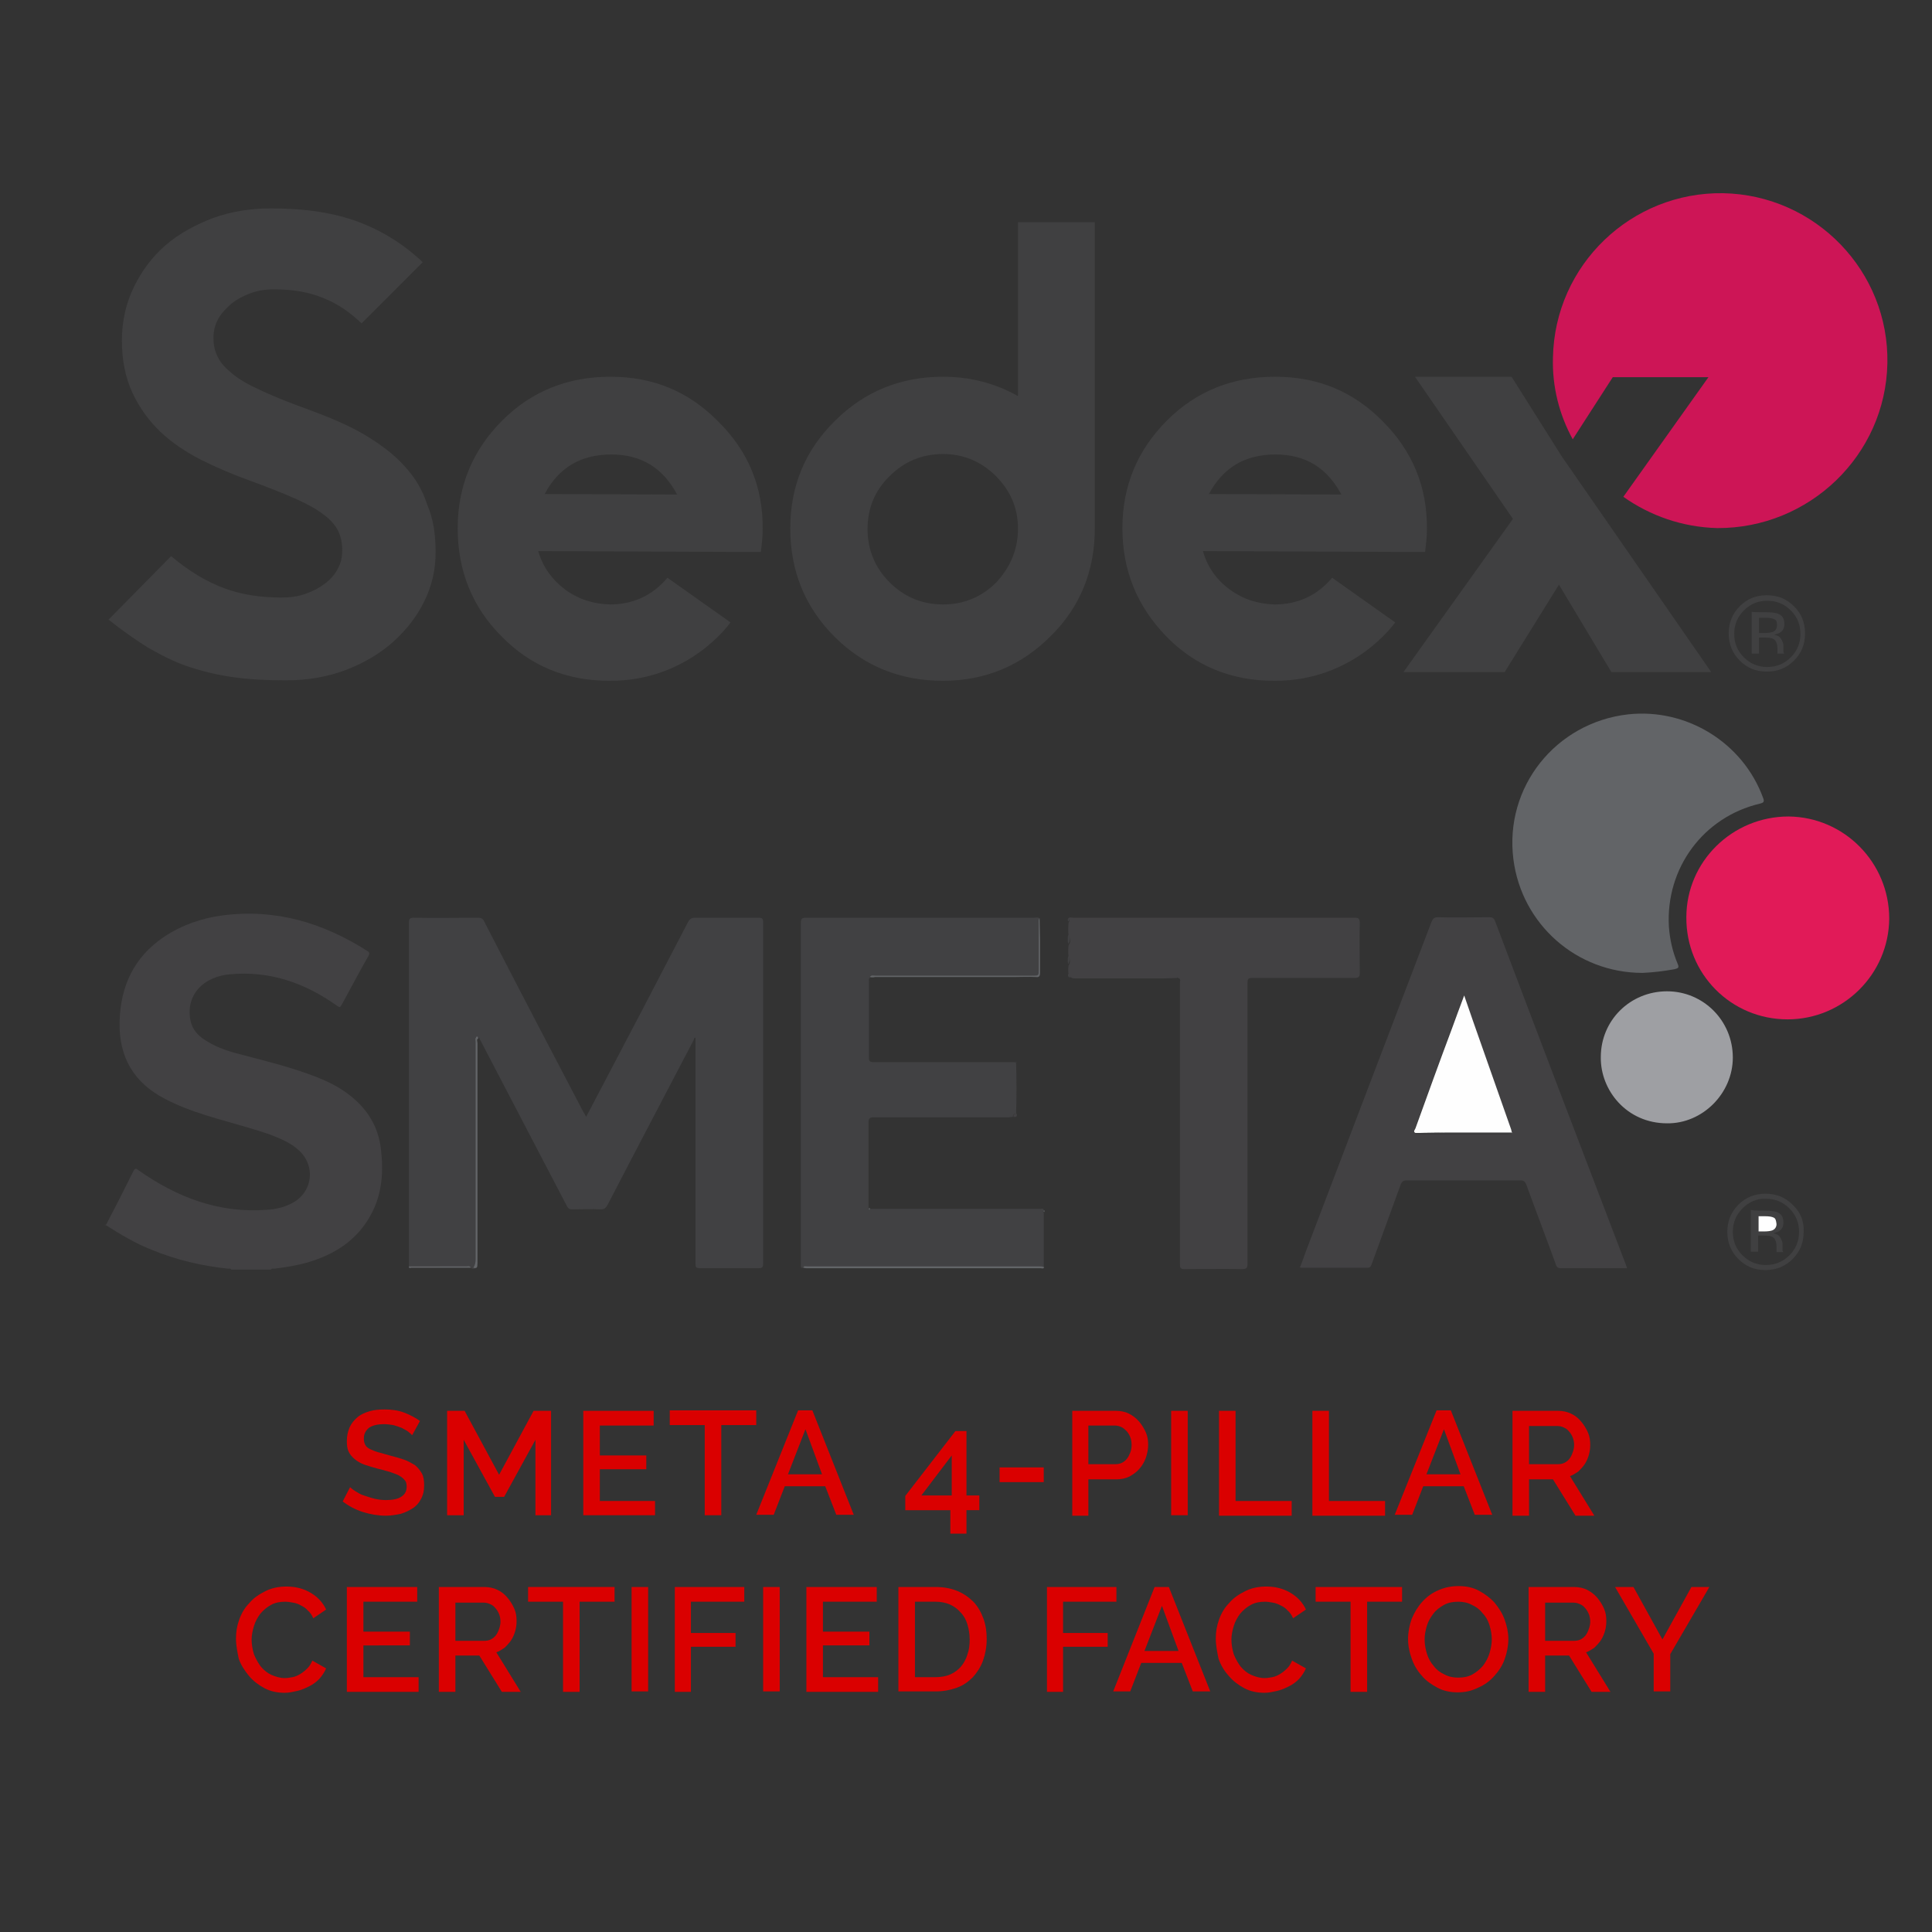 <?xml version="1.0" encoding="utf-8"?>
<!-- Generator: Adobe Illustrator 18.0.0, SVG Export Plug-In . SVG Version: 6.00 Build 0)  -->
<!DOCTYPE svg PUBLIC "-//W3C//DTD SVG 1.1//EN" "http://www.w3.org/Graphics/SVG/1.1/DTD/svg11.dtd">
<svg version="1.1" id="Layer_1" xmlns="http://www.w3.org/2000/svg" xmlns:xlink="http://www.w3.org/1999/xlink" x="0px" y="0px"
	 width="420px" height="420px" viewBox="0 0 420 420" enable-background="new 0 0 420 420" xml:space="preserve">
<rect x="0" y="0" width="420" height="420" fill="#333333" stroke="none"/>
<path fill="#CD1556" d="M410.3,79c0.4-20-15.6-36.6-35.7-37c-20-0.3-36.6,15.6-37,35.7c-0.2,6.4,1.4,12.5,4.3,17.8l8.7-13.5h20.8
	l-18.5,26c5.8,4.1,12.8,6.6,20.4,6.8C393.3,114.9,409.9,99,410.3,79"/>
<path fill="#404041" d="M165.8,115.1c0,1.6-0.2,3.3-0.4,4.9l-48.4-0.2c1,3.5,3.1,6.3,5.9,8.4c2.9,2.1,6.1,3.1,9.7,3.2
	c5,0,9.2-1.9,12.5-5.8l13.7,9.7c0,0-8.8,12.8-26.3,12.7c-9.3,0-17.2-3.2-23.5-9.7c-6.4-6.4-9.5-14.3-9.5-23.5s3.3-17,9.7-23.4
	s14.3-9.5,23.5-9.5c9.3,0,17,3.2,23.4,9.7C162.7,98.1,165.9,105.9,165.8,115.1 M147.2,107.5c-3.1-5.8-7.8-8.7-14.3-8.7
	c-6.6,0-11.4,2.8-14.5,8.6L147.2,107.5L147.2,107.5z M310.2,115.1c0,1.6-0.2,3.3-0.4,4.9l-48.3-0.2c1,3.5,3,6.3,5.9,8.4
	c2.9,2.1,6.1,3.1,9.7,3.2c5,0,9.2-1.9,12.5-5.8l13.7,9.7c0,0-8.8,12.8-26.3,12.7c-9.3,0-17.2-3.2-23.5-9.7s-9.5-14.3-9.5-23.5
	s3.3-17,9.7-23.4s14.3-9.5,23.5-9.5c9.3,0,17,3.2,23.4,9.7C307.1,98.1,310.3,105.9,310.2,115.1 M291.6,107.5
	c-3.1-5.8-7.8-8.7-14.3-8.7c-6.6,0-11.4,2.8-14.5,8.6L291.6,107.5L291.6,107.5z M238,114.9c0,9.2-3.2,17.1-9.6,23.4
	c-6.4,6.4-14.2,9.7-23.4,9.7c-9.3,0-17.2-3.2-23.6-9.6c-6.4-6.4-9.6-14.3-9.6-23.5c0-9.2,3.2-17,9.7-23.4c6.4-6.4,14.3-9.6,23.5-9.6
	c5.9,0,11.3,1.4,16.3,4.2V48.3H238V114.9L238,114.9z M221.3,114.9c0-4.4-1.6-8.2-4.8-11.4c-3.2-3.2-7.1-4.8-11.5-4.8
	c-4.5,0-8.4,1.6-11.6,4.8c-3.2,3.1-4.8,7-4.8,11.5c0,4.5,1.6,8.4,4.8,11.6s7.1,4.8,11.6,4.8s8.4-1.6,11.6-4.8
	C219.7,123.2,221.3,119.4,221.3,114.9 M94.7,120.1c0,3.7-0.8,7.2-2.4,10.5c-1.6,3.3-3.9,6.3-6.8,8.9s-6.3,4.6-10.2,6.1
	c-3.9,1.5-8.3,2.3-13.1,2.3c-4.3,0-8.1-0.2-11.6-0.7c-3.5-0.5-6.7-1.3-9.7-2.3c-3-1-5.9-2.5-8.7-4.1c-2.7-1.7-5.6-3.7-8.6-6.1
	l13.6-13.8c3.9,3.3,7.8,5.6,11.6,7c3.8,1.4,7.9,2,12.4,2c1.8,0,3.5-0.2,5.2-0.8s3-1.3,4.2-2.2c1.2-0.9,2.2-2,2.8-3.2
	c0.7-1.2,1-2.6,1-4.1c0-1.5-0.3-3-0.9-4.2c-0.6-1.2-1.6-2.4-3.1-3.5c-1.4-1.1-3.5-2.3-6.2-3.5c-2.7-1.2-6-2.5-10.1-4
	c-3.6-1.3-7.1-2.8-10.5-4.5c-3.3-1.7-6.3-3.7-8.8-6.1s-4.5-5.2-6-8.4c-1.5-3.2-2.3-7-2.3-11.4c0-4.2,0.9-8.1,2.6-11.6
	c1.7-3.5,4-6.6,6.9-9.1c2.9-2.5,6.4-4.4,10.3-5.9c3.9-1.4,8.1-2.1,12.6-2.1c7.6,0,13.9,1,19.2,3c5.2,2,9.8,4.9,13.8,8.7L78.6,70.3
	c-2.5-2.4-5.2-4.3-8.3-5.5c-3.1-1.3-6.6-1.9-10.8-1.9c-1.9,0-3.6,0.3-5.2,0.9c-1.6,0.6-3,1.4-4.1,2.3c-1.1,1-2.1,2-2.8,3.3
	c-0.7,1.3-1,2.7-1,4c0,1.6,0.3,3,1,4.3c0.6,1.3,1.8,2.5,3.3,3.7c1.5,1.2,3.6,2.4,6.3,3.6c2.6,1.2,5.8,2.5,9.7,3.9
	c4.9,1.8,9.2,3.6,12.7,5.7c3.5,2.1,6.4,4.3,8.6,6.8c2.3,2.5,3.9,5.2,4.9,8.4C94.2,112.8,94.7,116.2,94.7,120.1 M390,143.6
	c-1.6,1.6-3.5,2.4-5.9,2.4s-4.3-0.8-5.9-2.4c-1.6-1.6-2.4-3.6-2.4-5.9s0.8-4.3,2.4-5.9c1.6-1.6,3.5-2.4,5.9-2.4s4.3,0.8,5.9,2.4
	c1.6,1.6,2.4,3.5,2.4,5.9C392.4,140.1,391.6,142,390,143.6 M379.1,132.7c-1.4,1.4-2.1,3.1-2.1,5.1c0,2,0.7,3.7,2.1,5.1
	s3.1,2.1,5.1,2.1s3.7-0.7,5.1-2.1c1.4-1.4,2.1-3.1,2.1-5.1c0-2-0.7-3.7-2.1-5.1s-3.1-2.1-5.1-2.1
	C382.2,130.6,380.5,131.3,379.1,132.7 M384,133.1c1.1,0,1.9,0.1,2.5,0.3c1,0.4,1.4,1.1,1.4,2.3c0,0.8-0.3,1.4-0.9,1.8
	c-0.3,0.2-0.7,0.3-1.3,0.5c0.7,0.1,1.2,0.4,1.5,0.9s0.5,1,0.5,1.4v0.6c0,0.2,0,0.5,0,0.6c0,0.2,0,0.4,0.1,0.5l0.1,0.1h-1.5v-0.1
	v-0.1v-0.3V141c0-1-0.3-1.8-0.9-2.1c-0.3-0.2-1-0.3-1.8-0.3h-1.3v3.5h-1.6v-9.1C380.8,133.1,384,133.1,384,133.1z M385.7,134.6
	c-0.4-0.2-1-0.3-1.9-0.3h-1.4v3.3h1.4c0.6,0,1.2-0.1,1.5-0.2c0.6-0.2,1-0.7,1-1.4C386.3,135.2,386.2,134.8,385.7,134.6"/>
<path fill="#404041" d="M372,146.1h-21.7l-11.4-19l-11.8,19h-22l23.8-33.3l-21.3-30.9h21l10.9,17.3L372,146.1L372,146.1z"/>
<g>
	<path fill="#424143" d="M22.9,266.3c0.4-0.2,0.4-0.6,0.6-0.9c1.9-3.6,3.7-7.2,5.5-10.8c0.3-0.6,0.5-0.7,1.1-0.2
		c8.4,5.9,17.5,9.4,27.9,8.6c1.8-0.1,3.6-0.5,5.2-1.3c4.7-2.2,5.6-8.1,1.8-11.6c-1.8-1.7-4.1-2.6-6.4-3.5c-4.7-1.6-9.6-2.8-14.3-4.3
		c-2.9-0.9-5.7-2-8.4-3.4c-6.8-3.5-10.1-9.1-9.9-16.8c0.2-7.7,3.1-14,9.6-18.4c3.9-2.6,8.2-4.1,12.8-4.7c11.5-1.5,21.8,1.6,31.4,7.7
		c0.5,0.3,0.6,0.5,0.3,1.1c-2,3.5-3.9,7.1-5.8,10.6c-0.4,0.7-0.5,0.6-1.1,0.2c-6.9-4.9-14.5-7.6-23.2-6.8c-1.3,0.1-2.5,0.4-3.7,0.9
		c-3.8,1.6-5.7,5.1-4.9,9.1c0.4,2.1,1.8,3.5,3.5,4.5c2.5,1.6,5.3,2.4,8.1,3.1c5.3,1.4,10.6,2.7,15.7,4.7c2.6,1,5,2.2,7.2,3.9
		c3.9,3,6.3,6.8,6.9,11.7c0.6,5.1,0.3,10-2.3,14.6c-3,5.4-7.8,8.4-13.5,10.1c-2.4,0.7-4.9,1.1-7.4,1.4c-0.2,0-0.6-0.1-0.7,0.2
		c-2.9,0-5.7,0-8.6,0c-0.2-0.3-0.5-0.2-0.7-0.2c-5.7-0.6-11.3-1.9-16.6-4.1c-3.6-1.4-6.9-3.4-10.2-5.5
		C22.9,266.6,22.9,266.4,22.9,266.3z"/>
	<path fill="#414143" d="M88.9,275.3c0-11.1,0-22.3,0-33.4c0-13.7,0-27.5,0-41.2c0-0.9,0.1-1.2,1.1-1.2c4.6,0.1,9.2,0,13.9,0
		c0.7,0,1.1,0.2,1.4,0.9c7.1,13.8,14.3,27.6,21.5,41.3c0.2,0.3,0.4,0.6,0.6,1.1c0.6-1.1,1.2-2.2,1.7-3.2
		c6.9-13.1,13.7-26.1,20.5-39.2c0.4-0.7,0.8-0.9,1.6-0.9c4.6,0,9.2,0,13.7,0c0.8,0,1,0.2,1,1c0,24.7,0,49.5,0,74.2
		c0,0.7-0.2,1-0.9,1c-4.3,0-8.6,0-12.8,0c-0.9,0-1-0.2-1-1.1c0-16.3,0-32.7,0-49c-0.4,0-0.3,0.3-0.4,0.5
		c-6.2,11.9-12.5,23.8-18.7,35.8c-0.4,0.7-0.7,1-1.5,1c-2.1-0.1-4.2,0-6.3,0c-0.5,0-0.8-0.2-1-0.6c-6.3-12.1-12.7-24.3-19-36.4
		c-0.2-0.5-0.4-0.5-0.6,0c-0.1,0.2,0,0.5,0,0.8c0,15.7,0,31.4,0,47.2c0,0.7,0,1.3-0.5,1.9c-0.2,0-0.4,0-0.6,0
		c-0.2-0.5-0.7-0.3-1.1-0.3C97.1,275.3,93,275.3,88.9,275.3z"/>
	<path fill="#414143" d="M174.6,275.6c-0.3,0.1-0.5,0-0.5-0.3c0-0.3,0-0.5,0-0.8c0-24.6,0-49.2,0-73.8c0-1,0.2-1.2,1.2-1.2
		c16.5,0,33.1,0,49.6,0c0.4,0,0.8-0.2,1.1,0.2c-0.3,0.3-0.2,0.7-0.2,1.1c0,3.4,0,6.7,0,10.1c0,1.3,0,1.3-1.3,1.3
		c-11.4,0-22.8,0-34.2,0c-0.4,0-0.9-0.2-1.2,0.3c-0.3,0.3-0.2,0.6-0.2,1c0,5.5,0,10.9,0,16.4c0,0.8,0.2,1,1,1c9.8,0,19.7,0,29.5,0
		c0.4,0,0.8,0,1.2,0c0.1,0.1,0.2,0.1,0.3,0.2c0.1,3.7,0.1,7.4,0,11c-0.5,0-0.7,0.2-0.7,0.7c-0.4,0-0.7,0.1-1.1,0.1
		c-9.7,0-19.5,0-29.2,0c-0.8,0-1.1,0.2-1.1,1.1c0,6.2,0,12.5,0,18.7c0,0.2,0,0.3,0,0.5c0.2-0.1,0.1-0.2,0.2-0.4
		c12.4,0,24.8,0,37.2,0c0.3,0,0.7-0.2,0.7,0.4c-0.2,0.1-0.2,0.3,0,0.4c0,4,0,8,0,12c-0.3-0.1-0.6-0.2-1-0.2c-16.8,0-33.7,0-50.5,0
		C175.2,275.3,174.8,275.2,174.6,275.6z"/>
	<path fill="#424143" d="M353.7,275.7c-1.6,0-3.1,0-4.5,0c-3.3,0-6.5,0-9.8,0c-0.7,0-1-0.2-1.2-0.9c-2.1-5.8-4.3-11.5-6.4-17.3
		c-0.3-0.7-0.6-0.9-1.3-0.9c-8.2,0-16.4,0-24.6,0c-0.8,0-1.1,0.2-1.4,0.9c-2.1,5.8-4.2,11.5-6.3,17.3c-0.2,0.5-0.3,0.8-1,0.8
		c-4.7,0-9.4,0-14.2,0c-0.1,0-0.2,0-0.4-0.1c0.5-1.2,0.9-2.4,1.3-3.5c9.1-23.9,18.2-47.8,27.3-71.6c0.3-0.7,0.6-1,1.3-1
		c3.7,0.1,7.5,0,11.2,0c0.7,0,1,0.1,1.3,0.8c9.4,24.9,18.9,49.8,28.4,74.6C353.5,275.1,353.6,275.3,353.7,275.7z M328.6,246.3
		c-0.1-0.3-0.1-0.5-0.2-0.8c-2.8-7.9-5.5-15.7-8.3-23.6c-0.6-1.8-1.3-3.6-1.9-5.5c-0.9,2.6-1.8,5-2.7,7.3
		c-2.6,7.2-5.3,14.4-7.9,21.6c-0.1,0.3-0.6,0.7,0,1c0.2,0.4,0.6,0.3,0.9,0.3c6.4,0,12.8,0,19.2,0
		C328.1,246.5,328.5,246.7,328.6,246.3z"/>
	<path fill="#626467" d="M357.1,211.5c-14.4,0-26.3-10.6-28.1-24.7c-2-15.7,9.2-29.7,24.9-31.5c12.7-1.4,25,6.1,29.4,18.2
		c0.3,0.8,0.1,1-0.7,1.2c-12.3,2.9-20.5,14-19.8,26.7c0.2,2.8,0.8,5.5,1.9,8.1c0.4,0.9,0.1,1-0.7,1.2
		C361.8,211.1,359.4,211.4,357.1,211.5z"/>
	<path fill="#424143" d="M232.2,199.7c0.3-0.4,0.7-0.2,1-0.2c20.4,0,40.9,0,61.3,0c0.8,0,1.1,0.2,1.1,1.1c-0.1,3.6,0,7.3,0,10.9
		c0,0.8-0.2,1.1-1.1,1.1c-7.4,0-14.9,0-22.3,0c-0.9,0-1,0.2-1,1.1c0,20.3,0,40.7,0,61c0,0.9-0.2,1.2-1.2,1.2c-4.2-0.1-8.4,0-12.5,0
		c-0.9,0-1-0.3-1-1.1c0-20.4,0-40.7,0-61.1c0-0.4,0.3-0.9-0.4-1.1c-0.1-0.2-0.1-0.2-0.2,0c-1,0-2,0.1-3,0.1c-6.3,0-12.6,0-18.9,0
		c-0.3,0-0.7,0-1-0.1c-0.2-0.2-0.5-0.5-0.7-0.7c-0.1-0.7-0.1-1.4,0-2c0.4-0.6,0.4-1.2,0-1.8c-0.1-0.9-0.1-1.8,0-2.6
		c0.5-0.7,0.5-1.4,0-2c-0.1-1-0.1-1.9,0-2.9C232.6,200.1,232.6,199.9,232.2,199.7z"/>
	<path fill="#E11A58" d="M388.6,221.6c-12.3,0-22.1-9.9-22-22.2c0-12.1,10-21.9,22.2-21.9c12.1,0.1,21.9,10,21.9,22.2
		C410.6,211.8,400.7,221.6,388.6,221.6z"/>
	<path fill="#9E9FA3" d="M348,229.8c0-8,6.4-14.3,14.4-14.3c7.9,0,14.3,6.4,14.3,14.4c0,7.8-6.6,14.4-14.3,14.3
		C353.7,244.2,347.9,237.1,348,229.8z"/>
	<path fill="#626467" d="M174.6,275.6c0.2-0.5,0.5-0.3,0.9-0.3c16.8,0,33.7,0,50.5,0c0.3,0,0.7,0,1,0.2c-0.2,0.4-0.5,0.2-0.8,0.2
		c-17,0-34,0-50.9,0C175,275.7,174.8,275.6,174.6,275.6z"/>
	<path fill="#626467" d="M102.9,275.6c0.4-0.6,0.5-1.2,0.5-1.9c0-15.7,0-31.4,0-47.2c0-0.3-0.1-0.6,0-0.8c0.2-0.5,0.4-0.5,0.6,0
		c-0.5,0.3-0.2,0.7-0.2,1.1c0,15.9,0,31.8,0,47.8C103.7,275.1,104,275.9,102.9,275.6z"/>
	<path fill="#626467" d="M189.1,212.4c0.3-0.5,0.8-0.3,1.2-0.3c11.4,0,22.8,0,34.2,0c1.3,0,1.3,0,1.3-1.3c0-3.4,0-6.7,0-10.1
		c0-0.4-0.1-0.8,0.2-1.1c0,1.6,0.1,3.2,0.1,4.8c0,2.4,0,4.8,0,7.1c0,0.7-0.2,1-0.9,0.9c-1.6-0.1-3.2,0-4.8,0c-10.1,0-20.2,0-30.2,0
		C189.8,212.5,189.5,212.5,189.1,212.4z"/>
	<path fill="#626467" d="M88.9,275.3c4.1,0,8.3,0,12.4,0c0.4,0,0.8-0.2,1.1,0.3c-4.3,0-8.7,0-13,0C89.1,275.7,88.8,275.7,88.9,275.3
		z"/>
	<path fill="#414143" d="M232.2,203.2c0.5,0.7,0.5,1.4,0,2C232.1,204.5,232.1,203.8,232.2,203.2z"/>
	<path fill="#414143" d="M232.2,207.8c0.4,0.6,0.4,1.2,0,1.8C232.1,209.1,232.1,208.4,232.2,207.8z"/>
	<path fill="#424143" d="M220.3,242.8c0-0.5,0.2-0.7,0.7-0.7C221.2,242.7,220.9,242.9,220.3,242.8z"/>
	<path fill="#414143" d="M232.2,199.7c0.3,0.2,0.4,0.4,0,0.6C232.1,200.1,232.1,199.9,232.2,199.7z"/>
	<path fill="#414143" d="M232.2,211.7c0.2,0.2,0.5,0.5,0.7,0.7C232.3,212.6,232.1,212.3,232.2,211.7z"/>
	<path fill="#626467" d="M227,263.5c-0.2-0.1-0.2-0.3,0-0.4C227.1,263.2,227.1,263.3,227,263.5z"/>
	<path fill="#626467" d="M189.1,262.7c0,0.1,0,0.3-0.2,0.4c0-0.2,0-0.3,0-0.5C189,262.6,189.1,262.6,189.1,262.7z"/>
	<path fill="#414143" d="M255.9,212.4c0.1-0.2,0.1-0.2,0.2,0C256.1,212.4,256,212.4,255.9,212.4z"/>
	<path fill="#424143" d="M221,231c-0.1-0.1-0.2-0.1-0.3-0.2C220.9,230.8,221,230.9,221,231z"/>
	<path fill="#FEFEFE" d="M307.7,246.3c-0.6-0.3-0.1-0.7,0-1c2.6-7.2,5.2-14.4,7.9-21.6c0.9-2.4,1.7-4.7,2.7-7.3
		c0.7,2,1.3,3.8,1.9,5.5c2.8,7.9,5.5,15.7,8.3,23.6c0.1,0.3,0.1,0.5,0.2,0.8c-4.8,0-9.6,0-14.4,0
		C312.1,246.2,309.9,246.3,307.7,246.3z"/>
	<path fill="#414143" d="M307.7,246.3c2.2,0,4.4-0.1,6.6-0.1c4.8,0,9.6,0,14.4,0c-0.2,0.4-0.6,0.3-0.9,0.3c-6.4,0-12.8,0-19.2,0
		C308.3,246.5,307.9,246.7,307.7,246.3z"/>
</g>
<g>
	<path fill="#DA0000" d="M89.6,312c-0.2-0.2-0.5-0.5-0.9-0.8s-0.9-0.5-1.4-0.8c-0.5-0.2-1.1-0.4-1.8-0.6c-0.7-0.1-1.3-0.2-2-0.2
		c-1.5,0-2.6,0.3-3.3,0.8c-0.7,0.6-1.1,1.3-1.1,2.3c0,0.6,0.1,1,0.3,1.4c0.2,0.4,0.6,0.7,1,0.9s1.1,0.5,1.8,0.7
		c0.7,0.2,1.5,0.4,2.5,0.7c1.2,0.3,2.2,0.6,3.1,0.9c0.9,0.3,1.7,0.8,2.4,1.2c0.6,0.5,1.1,1.1,1.5,1.8s0.5,1.6,0.5,2.6
		c0,1.2-0.2,2.1-0.7,3c-0.4,0.8-1,1.5-1.8,2c-0.8,0.5-1.6,0.9-2.6,1.2c-1,0.2-2.1,0.4-3.2,0.4c-1.7,0-3.4-0.3-5-0.8
		c-1.6-0.5-3.1-1.3-4.4-2.3l1.6-3.1c0.3,0.3,0.7,0.6,1.2,0.9c0.5,0.3,1.1,0.7,1.8,0.9s1.4,0.5,2.3,0.7c0.8,0.2,1.7,0.3,2.5,0.3
		c1.4,0,2.5-0.2,3.3-0.7c0.8-0.5,1.2-1.2,1.2-2.2c0-0.6-0.1-1.1-0.4-1.4c-0.3-0.4-0.7-0.7-1.2-1s-1.2-0.5-2-0.8
		c-0.8-0.2-1.6-0.5-2.6-0.7c-1.1-0.3-2.1-0.6-3-0.9c-0.8-0.3-1.5-0.7-2.1-1.2c-0.6-0.5-1-1-1.3-1.6s-0.4-1.4-0.4-2.3
		c0-1.1,0.2-2.1,0.6-3c0.4-0.9,1-1.6,1.7-2.2s1.6-1,2.6-1.3c1-0.3,2.1-0.4,3.3-0.4c1.5,0,3,0.2,4.3,0.7c1.3,0.5,2.4,1.1,3.4,1.8
		L89.6,312z"/>
	<path fill="#DA0000" d="M116.4,329.4V313l-6.8,12.4h-2l-6.8-12.4v16.4h-3.6v-22.7h3.8l7.5,13.9l7.5-13.9h3.8v22.7H116.4z"/>
	<path fill="#DA0000" d="M142.4,326.2v3.2h-15.6v-22.7h15.3v3.2h-11.7v6.5h10.1v3h-10.1v6.9H142.4z"/>
	<path fill="#DA0000" d="M164.4,309.8h-7.6v19.6h-3.6v-19.6h-7.6v-3.2h18.8V309.8z"/>
	<path fill="#DA0000" d="M173.5,306.6h3.1l9,22.7h-3.8l-2.4-6.2h-8.8l-2.4,6.2h-3.8L173.5,306.6z M178.7,320.5l-3.6-9.8l-3.8,9.8
		H178.7z"/>
	<path fill="#DA0000" d="M206.6,333.4v-5.1h-9.8v-3.1l10.9-14.1h2.4v14h2.8v3.2h-2.8v5.1H206.6z M200.3,325.1h6.6v-8.7L200.3,325.1z
		"/>
	<path fill="#DA0000" d="M217.3,322.2V319h9.6v3.2H217.3z"/>
	<path fill="#DA0000" d="M233.1,329.4v-22.7h9.5c1,0,2,0.2,2.8,0.6s1.6,1,2.2,1.7c0.6,0.7,1.1,1.5,1.5,2.4c0.4,0.9,0.5,1.8,0.5,2.7
		c0,1-0.2,1.9-0.5,2.8c-0.3,0.9-0.8,1.7-1.4,2.4c-0.6,0.7-1.3,1.2-2.2,1.7c-0.8,0.4-1.8,0.6-2.8,0.6h-6.1v7.9H233.1z M236.6,318.3
		h5.9c0.5,0,1-0.1,1.4-0.3c0.4-0.2,0.8-0.5,1.1-0.9s0.5-0.8,0.7-1.3c0.2-0.5,0.3-1.1,0.3-1.7c0-0.6-0.1-1.2-0.3-1.7
		c-0.2-0.5-0.5-1-0.8-1.3s-0.7-0.7-1.2-0.9c-0.4-0.2-0.9-0.3-1.4-0.3h-5.7V318.3z"/>
	<path fill="#DA0000" d="M254.6,329.4v-22.7h3.6v22.7H254.6z"/>
	<path fill="#DA0000" d="M265,329.4v-22.7h3.6v19.6h12.2v3.2H265z"/>
	<path fill="#DA0000" d="M285.3,329.4v-22.7h3.6v19.6h12.2v3.2H285.3z"/>
	<path fill="#DA0000" d="M312.3,306.6h3.1l9,22.7h-3.8l-2.4-6.2h-8.8l-2.4,6.2h-3.8L312.3,306.6z M317.5,320.5l-3.6-9.8l-3.8,9.8
		H317.5z"/>
	<path fill="#DA0000" d="M328.8,329.4v-22.7h9.9c1,0,2,0.2,2.8,0.6c0.9,0.4,1.6,1,2.2,1.7c0.6,0.7,1.1,1.5,1.5,2.4
		c0.4,0.9,0.5,1.8,0.5,2.7c0,0.8-0.1,1.5-0.3,2.2c-0.2,0.7-0.5,1.4-0.9,2c-0.4,0.6-0.9,1.1-1.4,1.6c-0.6,0.4-1.2,0.8-1.8,1l5.3,8.6
		h-4.1l-4.9-7.9h-5.2v7.9H328.8z M332.4,318.3h6.3c0.5,0,1-0.1,1.4-0.3c0.4-0.2,0.8-0.5,1.1-0.9s0.5-0.8,0.7-1.4
		c0.2-0.5,0.3-1.1,0.3-1.6s-0.1-1.1-0.3-1.6s-0.5-1-0.8-1.3c-0.3-0.4-0.7-0.7-1.2-0.9c-0.4-0.2-0.9-0.3-1.4-0.3h-6.1V318.3z"/>
	<path fill="#DA0000" d="M51.3,356.2c0-1.4,0.2-2.7,0.7-4.1s1.2-2.6,2.2-3.6c0.9-1.1,2.1-1.9,3.5-2.6c1.4-0.7,2.9-1,4.6-1
		c2.1,0,3.8,0.5,5.3,1.4s2.6,2.1,3.3,3.6l-2.8,1.9c-0.3-0.7-0.7-1.3-1.2-1.7c-0.4-0.5-0.9-0.8-1.5-1.1c-0.5-0.3-1.1-0.5-1.7-0.6
		c-0.6-0.1-1.1-0.2-1.7-0.2c-1.2,0-2.2,0.2-3.1,0.7c-0.9,0.5-1.6,1.1-2.3,1.9c-0.6,0.8-1.1,1.7-1.4,2.7c-0.3,1-0.5,2-0.5,2.9
		c0,1.1,0.2,2.2,0.5,3.2c0.4,1,0.9,1.9,1.5,2.7c0.7,0.8,1.4,1.4,2.3,1.8s1.9,0.7,2.9,0.7c0.6,0,1.1-0.1,1.7-0.2
		c0.6-0.1,1.2-0.4,1.7-0.7c0.5-0.3,1-0.7,1.5-1.2c0.5-0.5,0.8-1,1.1-1.7l3,1.7c-0.4,0.9-0.9,1.6-1.5,2.3c-0.7,0.7-1.4,1.2-2.2,1.6
		c-0.8,0.4-1.7,0.8-2.6,1c-0.9,0.2-1.8,0.4-2.7,0.4c-1.6,0-3.1-0.3-4.4-1s-2.5-1.6-3.4-2.7s-1.7-2.3-2.2-3.7
		C51.6,359.1,51.3,357.7,51.3,356.2z"/>
	<path fill="#DA0000" d="M91,364.6v3.2H75.4V345h15.3v3.2H79v6.5h10.1v3H79v6.9H91z"/>
	<path fill="#DA0000" d="M95.4,367.8V345h9.9c1,0,2,0.2,2.8,0.6c0.9,0.4,1.6,1,2.2,1.7c0.6,0.7,1.1,1.5,1.5,2.4
		c0.4,0.9,0.5,1.8,0.5,2.7c0,0.8-0.1,1.5-0.3,2.2c-0.2,0.7-0.5,1.4-0.9,2c-0.4,0.6-0.9,1.1-1.4,1.6c-0.6,0.4-1.2,0.8-1.8,1l5.3,8.6
		h-4.1l-4.9-7.9H99v7.9H95.4z M99,356.7h6.3c0.5,0,1-0.1,1.4-0.3c0.4-0.2,0.8-0.5,1.1-0.9s0.5-0.8,0.7-1.4c0.2-0.5,0.3-1.1,0.3-1.6
		s-0.1-1.1-0.3-1.6c-0.2-0.5-0.5-1-0.8-1.3c-0.3-0.4-0.7-0.7-1.2-0.9c-0.4-0.2-0.9-0.3-1.4-0.3H99V356.7z"/>
	<path fill="#DA0000" d="M133.6,348.2H126v19.6h-3.6v-19.6h-7.6V345h18.8V348.2z"/>
	<path fill="#DA0000" d="M137.3,367.8V345h3.6v22.7H137.3z"/>
	<path fill="#DA0000" d="M146.7,367.8V345h15.1v3.2h-11.6v6.8h9.7v3h-9.7v9.8H146.7z"/>
	<path fill="#DA0000" d="M165.9,367.8V345h3.6v22.7H165.9z"/>
	<path fill="#DA0000" d="M190.9,364.6v3.2h-15.6V345h15.3v3.2h-11.7v6.5h10.1v3h-10.1v6.9H190.9z"/>
	<path fill="#DA0000" d="M195.3,367.8V345h8.1c1.8,0,3.4,0.3,4.8,0.9c1.4,0.6,2.5,1.4,3.5,2.4c0.9,1,1.6,2.2,2.1,3.6
		c0.5,1.4,0.7,2.8,0.7,4.4c0,1.7-0.3,3.3-0.8,4.7c-0.5,1.4-1.3,2.6-2.2,3.6c-1,1-2.1,1.8-3.5,2.3c-1.4,0.5-2.9,0.8-4.6,0.8H195.3z
		 M210.8,356.4c0-1.2-0.2-2.3-0.5-3.3c-0.3-1-0.8-1.9-1.5-2.6c-0.6-0.7-1.4-1.3-2.3-1.7c-0.9-0.4-2-0.6-3.1-0.6h-4.5v16.4h4.5
		c1.2,0,2.3-0.2,3.2-0.6c0.9-0.4,1.7-1,2.3-1.7c0.6-0.7,1.1-1.6,1.4-2.6C210.7,358.6,210.8,357.5,210.8,356.4z"/>
	<path fill="#DA0000" d="M227.6,367.8V345h15.1v3.2h-11.6v6.8h9.7v3h-9.7v9.8H227.6z"/>
	<path fill="#DA0000" d="M251,345h3.1l9,22.7h-3.8l-2.4-6.2h-8.8l-2.4,6.2H242L251,345z M256.2,358.9l-3.6-9.8l-3.8,9.8H256.2z"/>
	<path fill="#DA0000" d="M264.3,356.2c0-1.4,0.2-2.7,0.7-4.1s1.2-2.6,2.2-3.6c0.9-1.1,2.1-1.9,3.5-2.6c1.4-0.7,2.9-1,4.6-1
		c2.1,0,3.8,0.5,5.3,1.4s2.6,2.1,3.3,3.6l-2.8,1.9c-0.3-0.7-0.7-1.3-1.2-1.7c-0.4-0.5-0.9-0.8-1.5-1.1s-1.1-0.5-1.7-0.6
		c-0.6-0.1-1.1-0.2-1.7-0.2c-1.2,0-2.2,0.2-3.1,0.7c-0.9,0.5-1.6,1.1-2.3,1.9c-0.6,0.8-1.1,1.7-1.4,2.7c-0.3,1-0.5,2-0.5,2.9
		c0,1.1,0.2,2.2,0.5,3.2c0.4,1,0.9,1.9,1.5,2.7c0.7,0.8,1.4,1.4,2.3,1.8s1.9,0.7,2.9,0.7c0.6,0,1.1-0.1,1.7-0.2
		c0.6-0.1,1.2-0.4,1.7-0.7c0.5-0.3,1-0.7,1.5-1.2c0.5-0.5,0.8-1,1.1-1.7l3,1.7c-0.4,0.9-0.9,1.6-1.5,2.3c-0.7,0.7-1.4,1.2-2.2,1.6
		c-0.8,0.4-1.7,0.8-2.6,1c-0.9,0.2-1.8,0.4-2.7,0.4c-1.6,0-3.1-0.3-4.4-1c-1.3-0.7-2.5-1.6-3.4-2.7c-1-1.1-1.7-2.3-2.2-3.7
		C264.6,359.1,264.3,357.7,264.3,356.2z"/>
	<path fill="#DA0000" d="M304.8,348.2h-7.6v19.6h-3.6v-19.6h-7.6V345h18.8V348.2z"/>
	<path fill="#DA0000" d="M316.9,367.9c-1.6,0-3.1-0.3-4.4-1c-1.3-0.7-2.5-1.5-3.4-2.6c-1-1.1-1.7-2.3-2.2-3.7
		c-0.5-1.4-0.8-2.8-0.8-4.3c0-1.5,0.3-3,0.8-4.4c0.6-1.4,1.3-2.6,2.3-3.7c1-1.1,2.1-1.9,3.5-2.5c1.3-0.6,2.8-0.9,4.4-0.9
		c1.6,0,3.1,0.3,4.4,1c1.3,0.7,2.5,1.6,3.4,2.6c0.9,1.1,1.7,2.3,2.2,3.7s0.8,2.8,0.8,4.2c0,1.5-0.3,3-0.8,4.4
		c-0.5,1.4-1.3,2.6-2.3,3.7c-1,1.1-2.1,1.9-3.5,2.5C319.9,367.6,318.5,367.9,316.9,367.9z M309.7,356.4c0,1.1,0.2,2.1,0.5,3.1
		c0.3,1,0.8,1.9,1.5,2.7c0.6,0.8,1.4,1.4,2.3,1.8c0.9,0.5,1.9,0.7,3,0.7c1.2,0,2.2-0.2,3.1-0.7s1.6-1.1,2.3-1.9
		c0.6-0.8,1.1-1.7,1.4-2.7s0.5-2,0.5-3c0-1.1-0.2-2.1-0.5-3.1c-0.3-1-0.8-1.9-1.5-2.6c-0.6-0.8-1.4-1.4-2.3-1.8
		c-0.9-0.5-1.9-0.7-3-0.7c-1.2,0-2.2,0.2-3.1,0.7c-0.9,0.5-1.7,1.1-2.3,1.9c-0.6,0.8-1.1,1.6-1.4,2.6
		C309.9,354.4,309.7,355.4,309.7,356.4z"/>
	<path fill="#DA0000" d="M332.3,367.8V345h9.9c1,0,2,0.2,2.8,0.6s1.6,1,2.2,1.7c0.6,0.7,1.1,1.5,1.5,2.4c0.4,0.9,0.5,1.8,0.5,2.7
		c0,0.8-0.1,1.5-0.3,2.2s-0.5,1.4-0.9,2c-0.4,0.6-0.9,1.1-1.4,1.6c-0.6,0.4-1.2,0.8-1.8,1l5.3,8.6H346l-4.9-7.9h-5.2v7.9H332.3z
		 M335.9,356.7h6.3c0.5,0,1-0.1,1.4-0.3c0.4-0.2,0.8-0.5,1.1-0.9s0.5-0.8,0.7-1.4c0.2-0.5,0.3-1.1,0.3-1.6s-0.1-1.1-0.3-1.6
		c-0.2-0.5-0.5-1-0.8-1.3c-0.3-0.4-0.7-0.7-1.2-0.9c-0.4-0.2-0.9-0.3-1.4-0.3h-6.1V356.7z"/>
	<path fill="#DA0000" d="M355.1,345l6.3,11.4l6.3-11.4h3.9l-8.5,14.6v8.1h-3.6v-8.2l-8.4-14.5H355.1z"/>
</g>
<path fill="#404041" d="M389.7,261.9c-1.6-1.6-3.5-2.4-5.9-2.4c-2.3,0-4.3,0.8-5.9,2.4c-1.6,1.6-2.4,3.6-2.4,5.9
	c0,2.3,0.8,4.3,2.4,5.9c1.6,1.6,3.5,2.4,5.9,2.4c2.3,0,4.3-0.8,5.9-2.4c1.6-1.6,2.4-3.5,2.4-5.9
	C392.2,265.4,391.4,263.5,389.7,261.9z M389,272.9c-1.4,1.4-3.1,2.1-5.1,2.1c-2,0-3.7-0.7-5.1-2.1c-1.4-1.4-2.1-3.1-2.1-5.1
	c0-2,0.7-3.7,2.1-5.1c1.4-1.4,3.1-2.2,5.1-2.1c2,0,3.7,0.7,5.1,2.1c1.4,1.4,2.1,3.1,2.1,5.1C391.1,269.8,390.4,271.5,389,272.9z"/>
<g>
	<path fill="#404041" d="M383.8,263.2c1.1,0,1.9,0.1,2.5,0.3c1,0.4,1.4,1.1,1.4,2.3c0,0.8-0.3,1.4-0.9,1.8c-0.3,0.2-0.7,0.3-1.3,0.5
		c0.7,0.1,1.2,0.4,1.5,0.9s0.5,1,0.5,1.4v0.6c0,0.2,0,0.5,0,0.6c0,0.2,0,0.4,0.1,0.5l0.1,0.1h-1.5v-0.1v-0.1v-0.3v-0.7
		c0-1-0.3-1.8-0.9-2.1c-0.3-0.2-1-0.3-1.8-0.3h-1.3v3.5h-1.6v-9.1C380.7,263.2,383.8,263.2,383.8,263.2z"/>
	<path fill="#FFFFFF" d="M385.6,264.7c-0.4-0.2-1-0.3-1.9-0.3h-1.4v3.3h1.4c0.6,0,1.2-0.1,1.5-0.2c0.6-0.2,1-0.7,1-1.4
		C386.1,265.3,386,264.9,385.6,264.7"/>
</g>
</svg>
